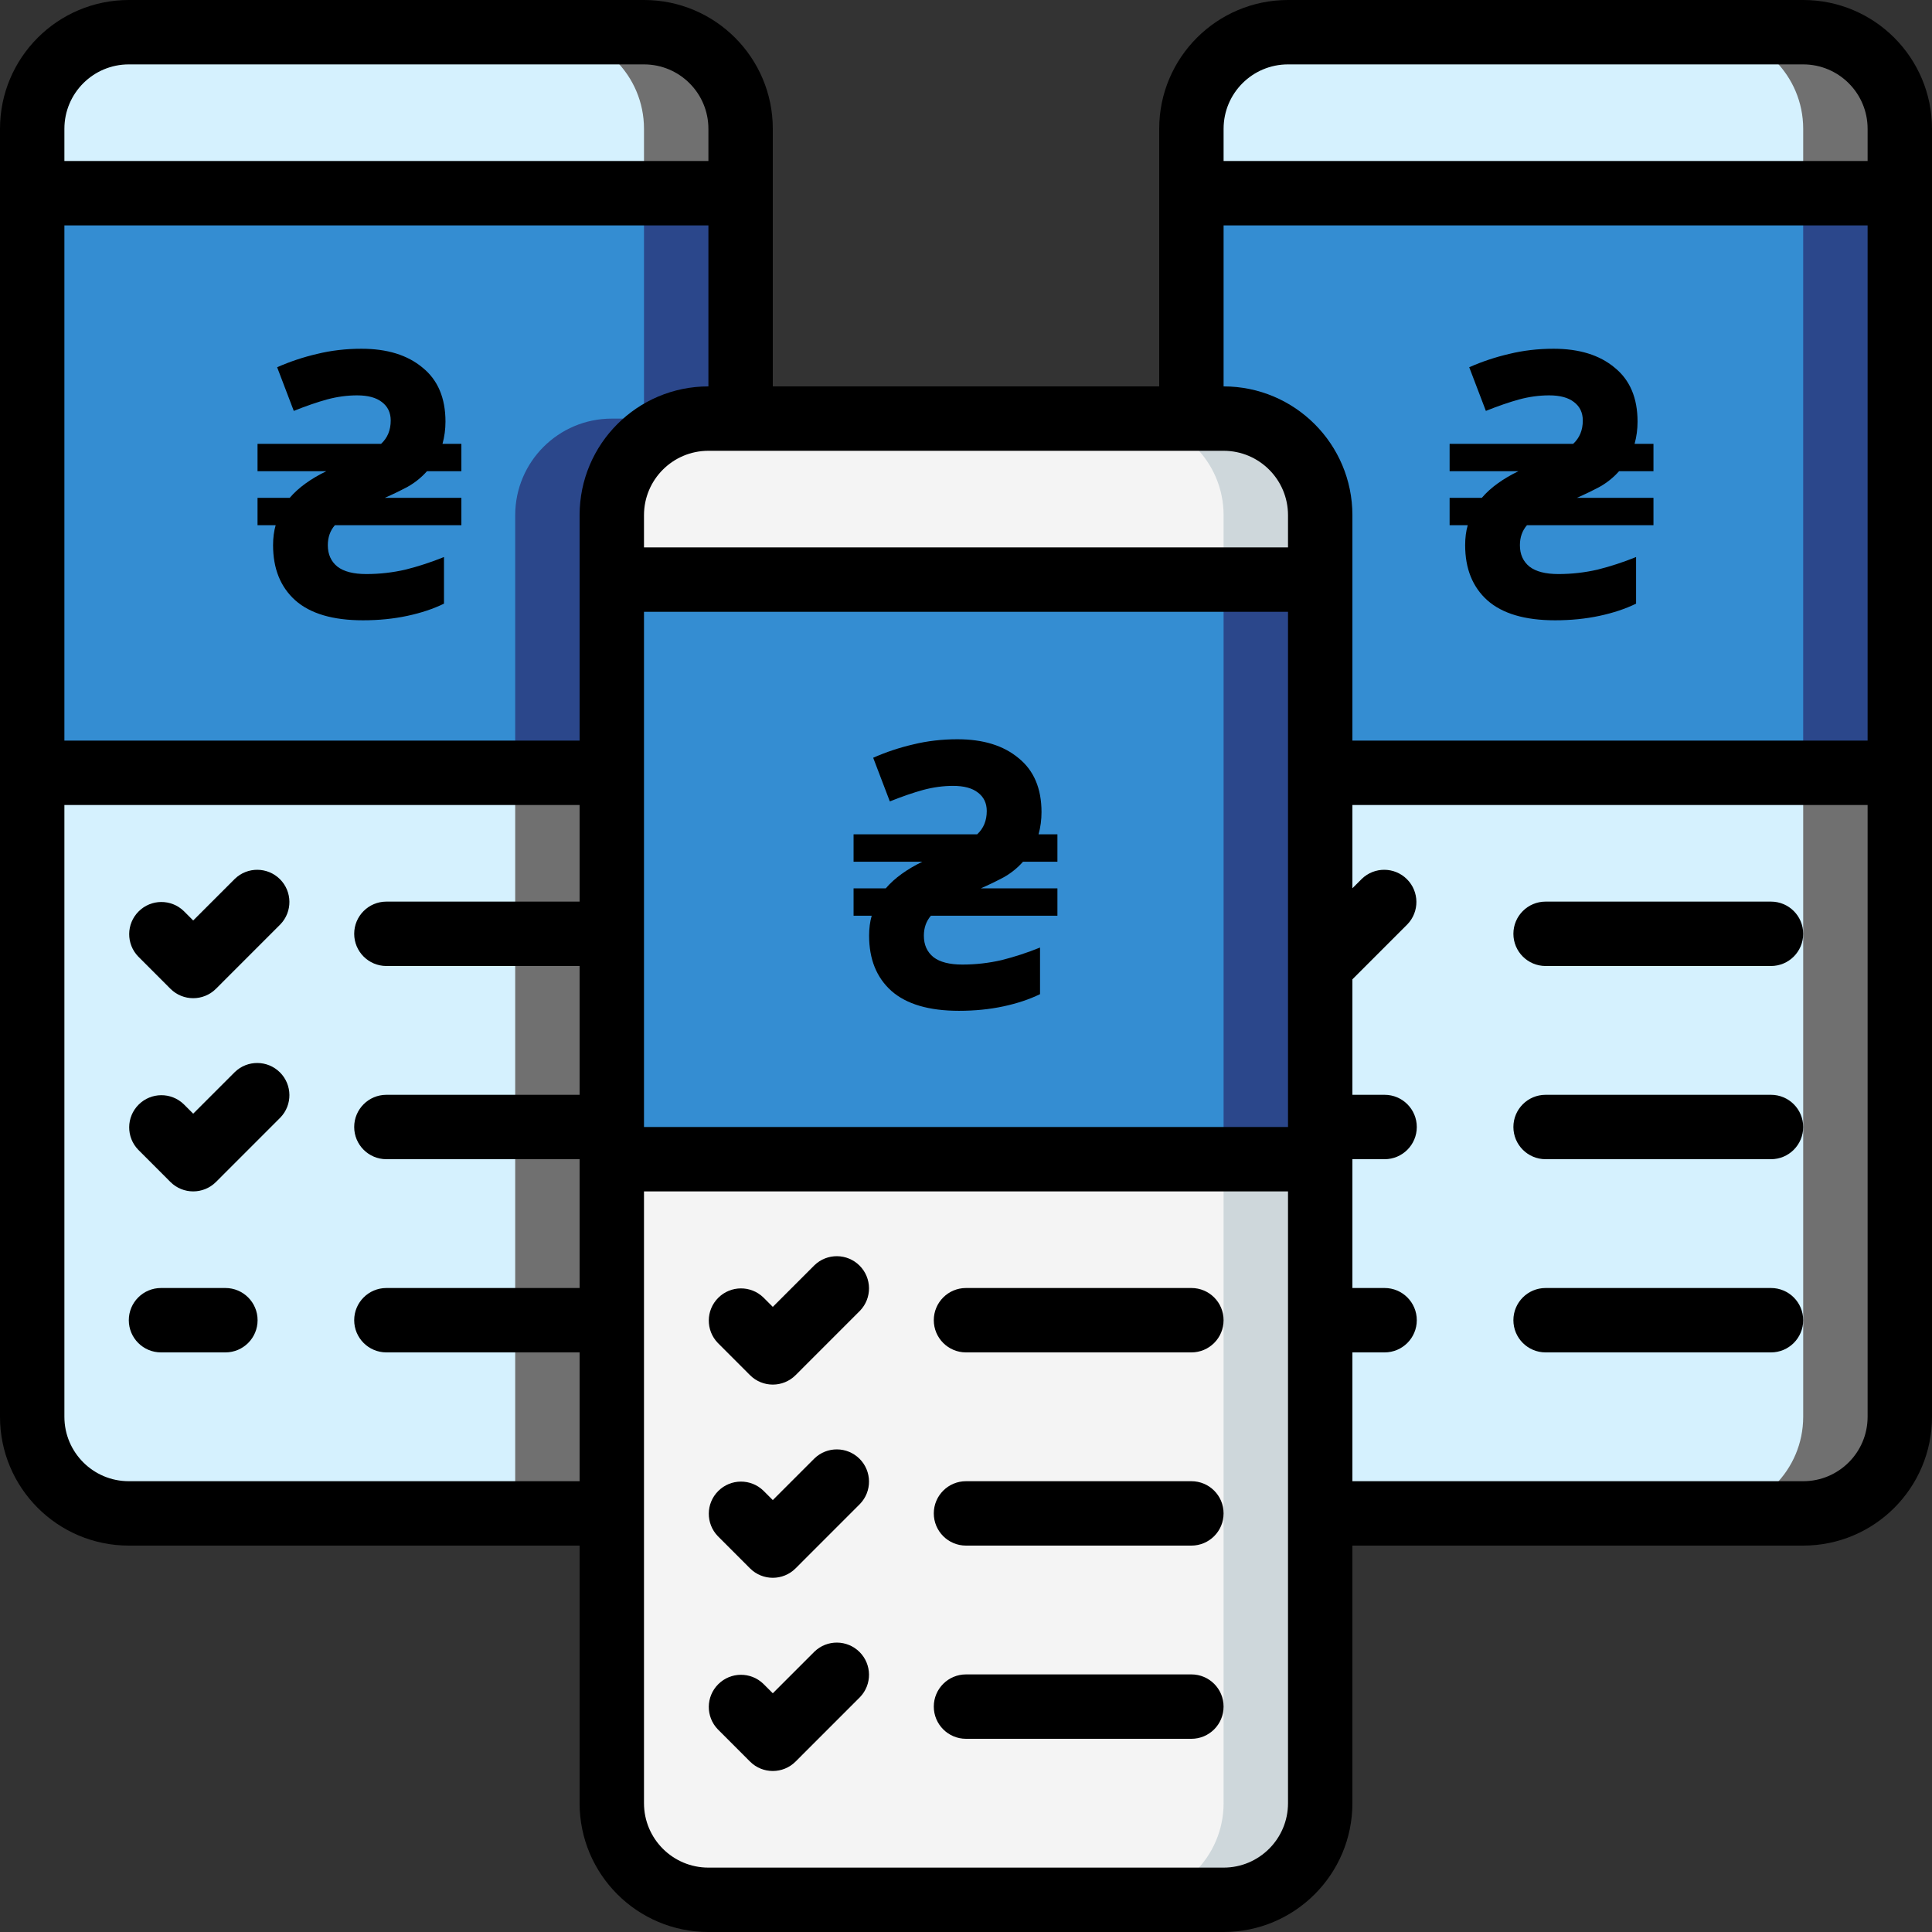 <svg width="94" height="94" viewBox="0 0 94 94" fill="none" xmlns="http://www.w3.org/2000/svg">
<rect x="0" y="0" width="94" height="94" fill="#333333" stroke="none"/>
<path fill-rule="evenodd" clip-rule="evenodd" d="M64.233 56.4V87.733C64.233 90.329 62.129 92.433 59.533 92.433H34.467C31.871 92.433 29.767 90.329 29.767 87.733V56.4H64.233Z" fill="#F4F4F4"/>
<path fill-rule="evenodd" clip-rule="evenodd" d="M59.533 56.4V87.733C59.533 90.329 57.429 92.433 54.833 92.433H59.533C62.129 92.433 64.233 90.329 64.233 87.733V56.4H59.533Z" fill="#CED7DB"/>
<path fill-rule="evenodd" clip-rule="evenodd" d="M29.767 28.2H64.233V56.4H29.767V28.2Z" fill="#348DD2"/>
<path fill-rule="evenodd" clip-rule="evenodd" d="M59.533 28.2H64.233V56.4H59.533V28.2Z" fill="#2B478B"/>
<path fill-rule="evenodd" clip-rule="evenodd" d="M64.233 25.067V28.2H29.767V25.067C29.767 22.471 31.871 20.367 34.467 20.367H59.533C62.129 20.367 64.233 22.471 64.233 25.067Z" fill="#F4F4F4"/>
<path fill-rule="evenodd" clip-rule="evenodd" d="M59.533 20.367H54.833C57.429 20.367 59.533 22.471 59.533 25.067V28.2H64.233V25.067C64.233 22.471 62.129 20.367 59.533 20.367Z" fill="#CED7DB"/>
<path fill-rule="evenodd" clip-rule="evenodd" d="M36.033 6.267V9.4H1.567V6.267C1.567 3.671 3.671 1.567 6.267 1.567H31.333C33.929 1.567 36.033 3.671 36.033 6.267Z" fill="#D5F1FE"/>
<path fill-rule="evenodd" clip-rule="evenodd" d="M31.333 1.567H26.633C29.229 1.567 31.333 3.671 31.333 6.267V9.4H36.033V6.267C36.033 3.671 33.929 1.567 31.333 1.567Z" fill="#707070"/>
<path fill-rule="evenodd" clip-rule="evenodd" d="M36.033 9.4V20.367H34.467C31.871 20.367 29.767 22.471 29.767 25.067V37.6H1.567V9.4H36.033Z" fill="#348DD2"/>
<path d="M17.66 30.18C16.196 30.18 15.098 29.856 14.366 29.208C13.646 28.56 13.286 27.666 13.286 26.526C13.286 26.166 13.328 25.842 13.412 25.554H12.53V24.222H14.096C14.312 23.97 14.57 23.736 14.87 23.52C15.17 23.304 15.506 23.106 15.878 22.926H12.53V21.594H18.542C18.854 21.306 19.01 20.928 19.01 20.46C19.01 20.076 18.866 19.776 18.578 19.56C18.302 19.344 17.9 19.236 17.372 19.236C16.892 19.236 16.406 19.302 15.914 19.434C15.434 19.566 14.894 19.752 14.294 19.992L13.484 17.868C14.108 17.592 14.756 17.376 15.428 17.22C16.112 17.052 16.832 16.968 17.588 16.968C18.836 16.968 19.826 17.274 20.558 17.886C21.302 18.486 21.674 19.362 21.674 20.514C21.674 20.886 21.626 21.246 21.53 21.594H22.448V22.926H20.774C20.51 23.226 20.198 23.478 19.838 23.682C19.478 23.874 19.106 24.054 18.722 24.222H22.448V25.554H16.292C16.064 25.818 15.95 26.142 15.95 26.526C15.95 26.97 16.106 27.318 16.418 27.57C16.73 27.81 17.198 27.93 17.822 27.93C18.47 27.93 19.106 27.858 19.73 27.714C20.354 27.558 20.978 27.354 21.602 27.102V29.37C21.086 29.622 20.492 29.82 19.82 29.964C19.148 30.108 18.428 30.18 17.66 30.18Z" fill="black"/>
<path d="M46.66 49.18C45.196 49.18 44.098 48.856 43.366 48.208C42.646 47.56 42.286 46.666 42.286 45.526C42.286 45.166 42.328 44.842 42.412 44.554H41.53V43.222H43.096C43.312 42.97 43.57 42.736 43.87 42.52C44.17 42.304 44.506 42.106 44.878 41.926H41.53V40.594H47.542C47.854 40.306 48.01 39.928 48.01 39.46C48.01 39.076 47.866 38.776 47.578 38.56C47.302 38.344 46.9 38.236 46.372 38.236C45.892 38.236 45.406 38.302 44.914 38.434C44.434 38.566 43.894 38.752 43.294 38.992L42.484 36.868C43.108 36.592 43.756 36.376 44.428 36.22C45.112 36.052 45.832 35.968 46.588 35.968C47.836 35.968 48.826 36.274 49.558 36.886C50.302 37.486 50.674 38.362 50.674 39.514C50.674 39.886 50.626 40.246 50.53 40.594H51.448V41.926H49.774C49.51 42.226 49.198 42.478 48.838 42.682C48.478 42.874 48.106 43.054 47.722 43.222H51.448V44.554H45.292C45.064 44.818 44.95 45.142 44.95 45.526C44.95 45.97 45.106 46.318 45.418 46.57C45.73 46.81 46.198 46.93 46.822 46.93C47.47 46.93 48.106 46.858 48.73 46.714C49.354 46.558 49.978 46.354 50.602 46.102V48.37C50.086 48.622 49.492 48.82 48.82 48.964C48.148 49.108 47.428 49.18 46.66 49.18Z" fill="black"/>
<path fill-rule="evenodd" clip-rule="evenodd" d="M31.333 9.4V20.367H29.767C27.171 20.367 25.067 22.471 25.067 25.067V37.6H29.767V25.067C29.767 22.471 31.871 20.367 34.467 20.367H36.033V9.4H31.333Z" fill="#2B478B"/>
<path fill-rule="evenodd" clip-rule="evenodd" d="M29.767 37.6V73.633H6.267C3.671 73.633 1.567 71.529 1.567 68.933V37.6H29.767Z" fill="#D5F1FE"/>
<path fill-rule="evenodd" clip-rule="evenodd" d="M25.067 37.6H29.767V73.633H25.067V37.6Z" fill="#707070"/>
<path fill-rule="evenodd" clip-rule="evenodd" d="M92.433 6.267V9.4H57.967V6.267C57.967 3.671 60.071 1.567 62.667 1.567H87.733C90.329 1.567 92.433 3.671 92.433 6.267Z" fill="#D5F1FE"/>
<path fill-rule="evenodd" clip-rule="evenodd" d="M87.733 1.567H83.033C85.629 1.567 87.733 3.671 87.733 6.267V9.4H92.433V6.267C92.433 3.671 90.329 1.567 87.733 1.567Z" fill="#707070"/>
<path fill-rule="evenodd" clip-rule="evenodd" d="M92.433 9.4V37.6H64.233V25.067C64.233 22.471 62.129 20.367 59.533 20.367H57.967V9.4H92.433Z" fill="#348DD2"/>
<path fill-rule="evenodd" clip-rule="evenodd" d="M87.733 9.4H92.433V37.6H87.733V9.4Z" fill="#2B478B"/>
<path fill-rule="evenodd" clip-rule="evenodd" d="M92.433 37.6V68.933C92.433 71.529 90.329 73.633 87.733 73.633H64.233V37.6H92.433Z" fill="#D5F1FE"/>
<path d="M75.66 30.18C74.196 30.18 73.098 29.856 72.366 29.208C71.646 28.56 71.286 27.666 71.286 26.526C71.286 26.166 71.328 25.842 71.412 25.554H70.53V24.222H72.096C72.312 23.97 72.57 23.736 72.87 23.52C73.17 23.304 73.506 23.106 73.878 22.926H70.53V21.594H76.542C76.854 21.306 77.01 20.928 77.01 20.46C77.01 20.076 76.866 19.776 76.578 19.56C76.302 19.344 75.9 19.236 75.372 19.236C74.892 19.236 74.406 19.302 73.914 19.434C73.434 19.566 72.894 19.752 72.294 19.992L71.484 17.868C72.108 17.592 72.756 17.376 73.428 17.22C74.112 17.052 74.832 16.968 75.588 16.968C76.836 16.968 77.826 17.274 78.558 17.886C79.302 18.486 79.674 19.362 79.674 20.514C79.674 20.886 79.626 21.246 79.53 21.594H80.448V22.926H78.774C78.51 23.226 78.198 23.478 77.838 23.682C77.478 23.874 77.106 24.054 76.722 24.222H80.448V25.554H74.292C74.064 25.818 73.95 26.142 73.95 26.526C73.95 26.97 74.106 27.318 74.418 27.57C74.73 27.81 75.198 27.93 75.822 27.93C76.47 27.93 77.106 27.858 77.73 27.714C78.354 27.558 78.978 27.354 79.602 27.102V29.37C79.086 29.622 78.492 29.82 77.82 29.964C77.148 30.108 76.428 30.18 75.66 30.18Z" fill="black"/>
<path fill-rule="evenodd" clip-rule="evenodd" d="M87.733 37.6V68.933C87.733 71.529 85.629 73.633 83.033 73.633H87.733C90.329 73.633 92.433 71.529 92.433 68.933V37.6H87.733Z" fill="#707070"/>
<path fill-rule="evenodd" clip-rule="evenodd" d="M39.626 61.559L37.6 63.585L37.141 63.126C36.526 62.532 35.549 62.541 34.945 63.145C34.34 63.749 34.332 64.726 34.926 65.341L36.492 66.908C37.104 67.519 38.096 67.519 38.708 66.908L41.841 63.774C42.435 63.16 42.426 62.182 41.822 61.578C41.218 60.974 40.24 60.965 39.626 61.559Z" fill="black"/>
<path fill-rule="evenodd" clip-rule="evenodd" d="M11.426 42.759L9.4 44.785L8.941 44.326C8.326 43.732 7.349 43.74 6.745 44.345C6.14 44.949 6.132 45.926 6.726 46.541L8.292 48.108C8.904 48.719 9.896 48.719 10.508 48.108L13.641 44.974C14.235 44.359 14.226 43.382 13.622 42.778C13.018 42.174 12.04 42.165 11.426 42.759Z" fill="black"/>
<path fill-rule="evenodd" clip-rule="evenodd" d="M11.426 52.159L9.4 54.185L8.941 53.726C8.326 53.132 7.349 53.141 6.745 53.745C6.14 54.349 6.132 55.326 6.726 55.941L8.292 57.508C8.904 58.119 9.896 58.119 10.508 57.508L13.641 54.374C14.235 53.76 14.226 52.782 13.622 52.178C13.018 51.574 12.04 51.565 11.426 52.159Z" fill="black"/>
<path fill-rule="evenodd" clip-rule="evenodd" d="M57.967 62.667H47C46.135 62.667 45.433 63.368 45.433 64.233C45.433 65.099 46.135 65.8 47 65.8H57.967C58.832 65.8 59.533 65.099 59.533 64.233C59.533 63.368 58.832 62.667 57.967 62.667Z" fill="black"/>
<path fill-rule="evenodd" clip-rule="evenodd" d="M39.626 70.959L37.6 72.985L37.141 72.526C36.526 71.932 35.549 71.941 34.945 72.545C34.34 73.149 34.332 74.126 34.926 74.741L36.492 76.308C37.104 76.919 38.096 76.919 38.708 76.308L41.841 73.174C42.435 72.56 42.426 71.582 41.822 70.978C41.218 70.374 40.24 70.365 39.626 70.959Z" fill="black"/>
<path fill-rule="evenodd" clip-rule="evenodd" d="M57.967 72.067H47C46.135 72.067 45.433 72.768 45.433 73.633C45.433 74.499 46.135 75.2 47 75.2H57.967C58.832 75.2 59.533 74.499 59.533 73.633C59.533 72.768 58.832 72.067 57.967 72.067Z" fill="black"/>
<path fill-rule="evenodd" clip-rule="evenodd" d="M39.626 80.359L37.6 82.385L37.141 81.926C36.526 81.332 35.549 81.34 34.945 81.945C34.34 82.549 34.332 83.526 34.926 84.141L36.492 85.708C37.104 86.319 38.096 86.319 38.708 85.708L41.841 82.574C42.435 81.96 42.426 80.982 41.822 80.378C41.218 79.774 40.24 79.765 39.626 80.359Z" fill="black"/>
<path fill-rule="evenodd" clip-rule="evenodd" d="M57.967 81.467H47C46.135 81.467 45.433 82.168 45.433 83.033C45.433 83.898 46.135 84.6 47 84.6H57.967C58.832 84.6 59.533 83.898 59.533 83.033C59.533 82.168 58.832 81.467 57.967 81.467Z" fill="black"/>
<path d="M87.733 0H62.667C59.206 0 56.4 2.806 56.4 6.267V18.8H37.6V6.267C37.6 2.806 34.794 0 31.333 0H6.267C2.806 0 0 2.806 0 6.267V68.933C0 72.394 2.806 75.2 6.267 75.2H28.2V87.733C28.2 91.194 31.006 94 34.467 94H59.533C62.994 94 65.8 91.194 65.8 87.733V75.2H87.733C91.194 75.2 94 72.394 94 68.933V6.267C94 2.806 91.194 0 87.733 0ZM62.667 3.133H87.733C89.464 3.133 90.867 4.536 90.867 6.267V7.833H59.533V6.267C59.533 4.536 60.936 3.133 62.667 3.133ZM59.533 10.967H90.867V36.033H65.8V25.067C65.8 21.606 62.994 18.8 59.533 18.8V10.967ZM59.533 21.933C61.264 21.933 62.667 23.336 62.667 25.067V26.633H31.333V25.067C31.333 23.336 32.736 21.933 34.467 21.933H59.533ZM31.333 29.767H62.667V54.833H31.333V29.767ZM28.2 25.067V36.033H3.133V10.967H34.467V18.8C31.006 18.8 28.2 21.606 28.2 25.067ZM6.267 3.133H31.333C33.064 3.133 34.467 4.536 34.467 6.267V7.833H3.133V6.267C3.133 4.536 4.536 3.133 6.267 3.133ZM6.267 72.067C4.536 72.067 3.133 70.664 3.133 68.933V39.167H28.2V43.867H18.8C17.935 43.867 17.233 44.568 17.233 45.433C17.233 46.299 17.935 47 18.8 47H28.2V53.267H18.8C17.935 53.267 17.233 53.968 17.233 54.833C17.233 55.699 17.935 56.4 18.8 56.4H28.2V62.667H18.8C17.935 62.667 17.233 63.368 17.233 64.233C17.233 65.099 17.935 65.8 18.8 65.8H28.2V72.067H6.267ZM62.667 87.733C62.667 89.464 61.264 90.867 59.533 90.867H34.467C32.736 90.867 31.333 89.464 31.333 87.733V57.967H62.667V87.733ZM87.733 72.067H65.8V65.8H67.367C68.232 65.8 68.933 65.099 68.933 64.233C68.933 63.368 68.232 62.667 67.367 62.667H65.8V56.4H67.367C68.232 56.4 68.933 55.699 68.933 54.833C68.933 53.968 68.232 53.267 67.367 53.267H65.8V47.649L68.474 44.974C69.068 44.36 69.059 43.382 68.455 42.778C67.851 42.174 66.874 42.165 66.259 42.759L65.8 43.218V39.167H90.867V68.933C90.867 70.664 89.464 72.067 87.733 72.067Z" fill="black"/>
<path fill-rule="evenodd" clip-rule="evenodd" d="M86.167 43.867H75.2C74.335 43.867 73.633 44.568 73.633 45.433C73.633 46.299 74.335 47 75.2 47H86.167C87.032 47 87.733 46.299 87.733 45.433C87.733 44.568 87.032 43.867 86.167 43.867Z" fill="black"/>
<path fill-rule="evenodd" clip-rule="evenodd" d="M86.167 53.267H75.2C74.335 53.267 73.633 53.968 73.633 54.833C73.633 55.699 74.335 56.4 75.2 56.4H86.167C87.032 56.4 87.733 55.699 87.733 54.833C87.733 53.968 87.032 53.267 86.167 53.267Z" fill="black"/>
<path fill-rule="evenodd" clip-rule="evenodd" d="M86.167 62.667H75.2C74.335 62.667 73.633 63.368 73.633 64.233C73.633 65.099 74.335 65.8 75.2 65.8H86.167C87.032 65.8 87.733 65.099 87.733 64.233C87.733 63.368 87.032 62.667 86.167 62.667Z" fill="black"/>
<path fill-rule="evenodd" clip-rule="evenodd" d="M10.967 62.667H7.833C6.968 62.667 6.267 63.368 6.267 64.233C6.267 65.099 6.968 65.8 7.833 65.8H10.967C11.832 65.8 12.533 65.099 12.533 64.233C12.533 63.368 11.832 62.667 10.967 62.667Z" fill="black"/>
</svg>
